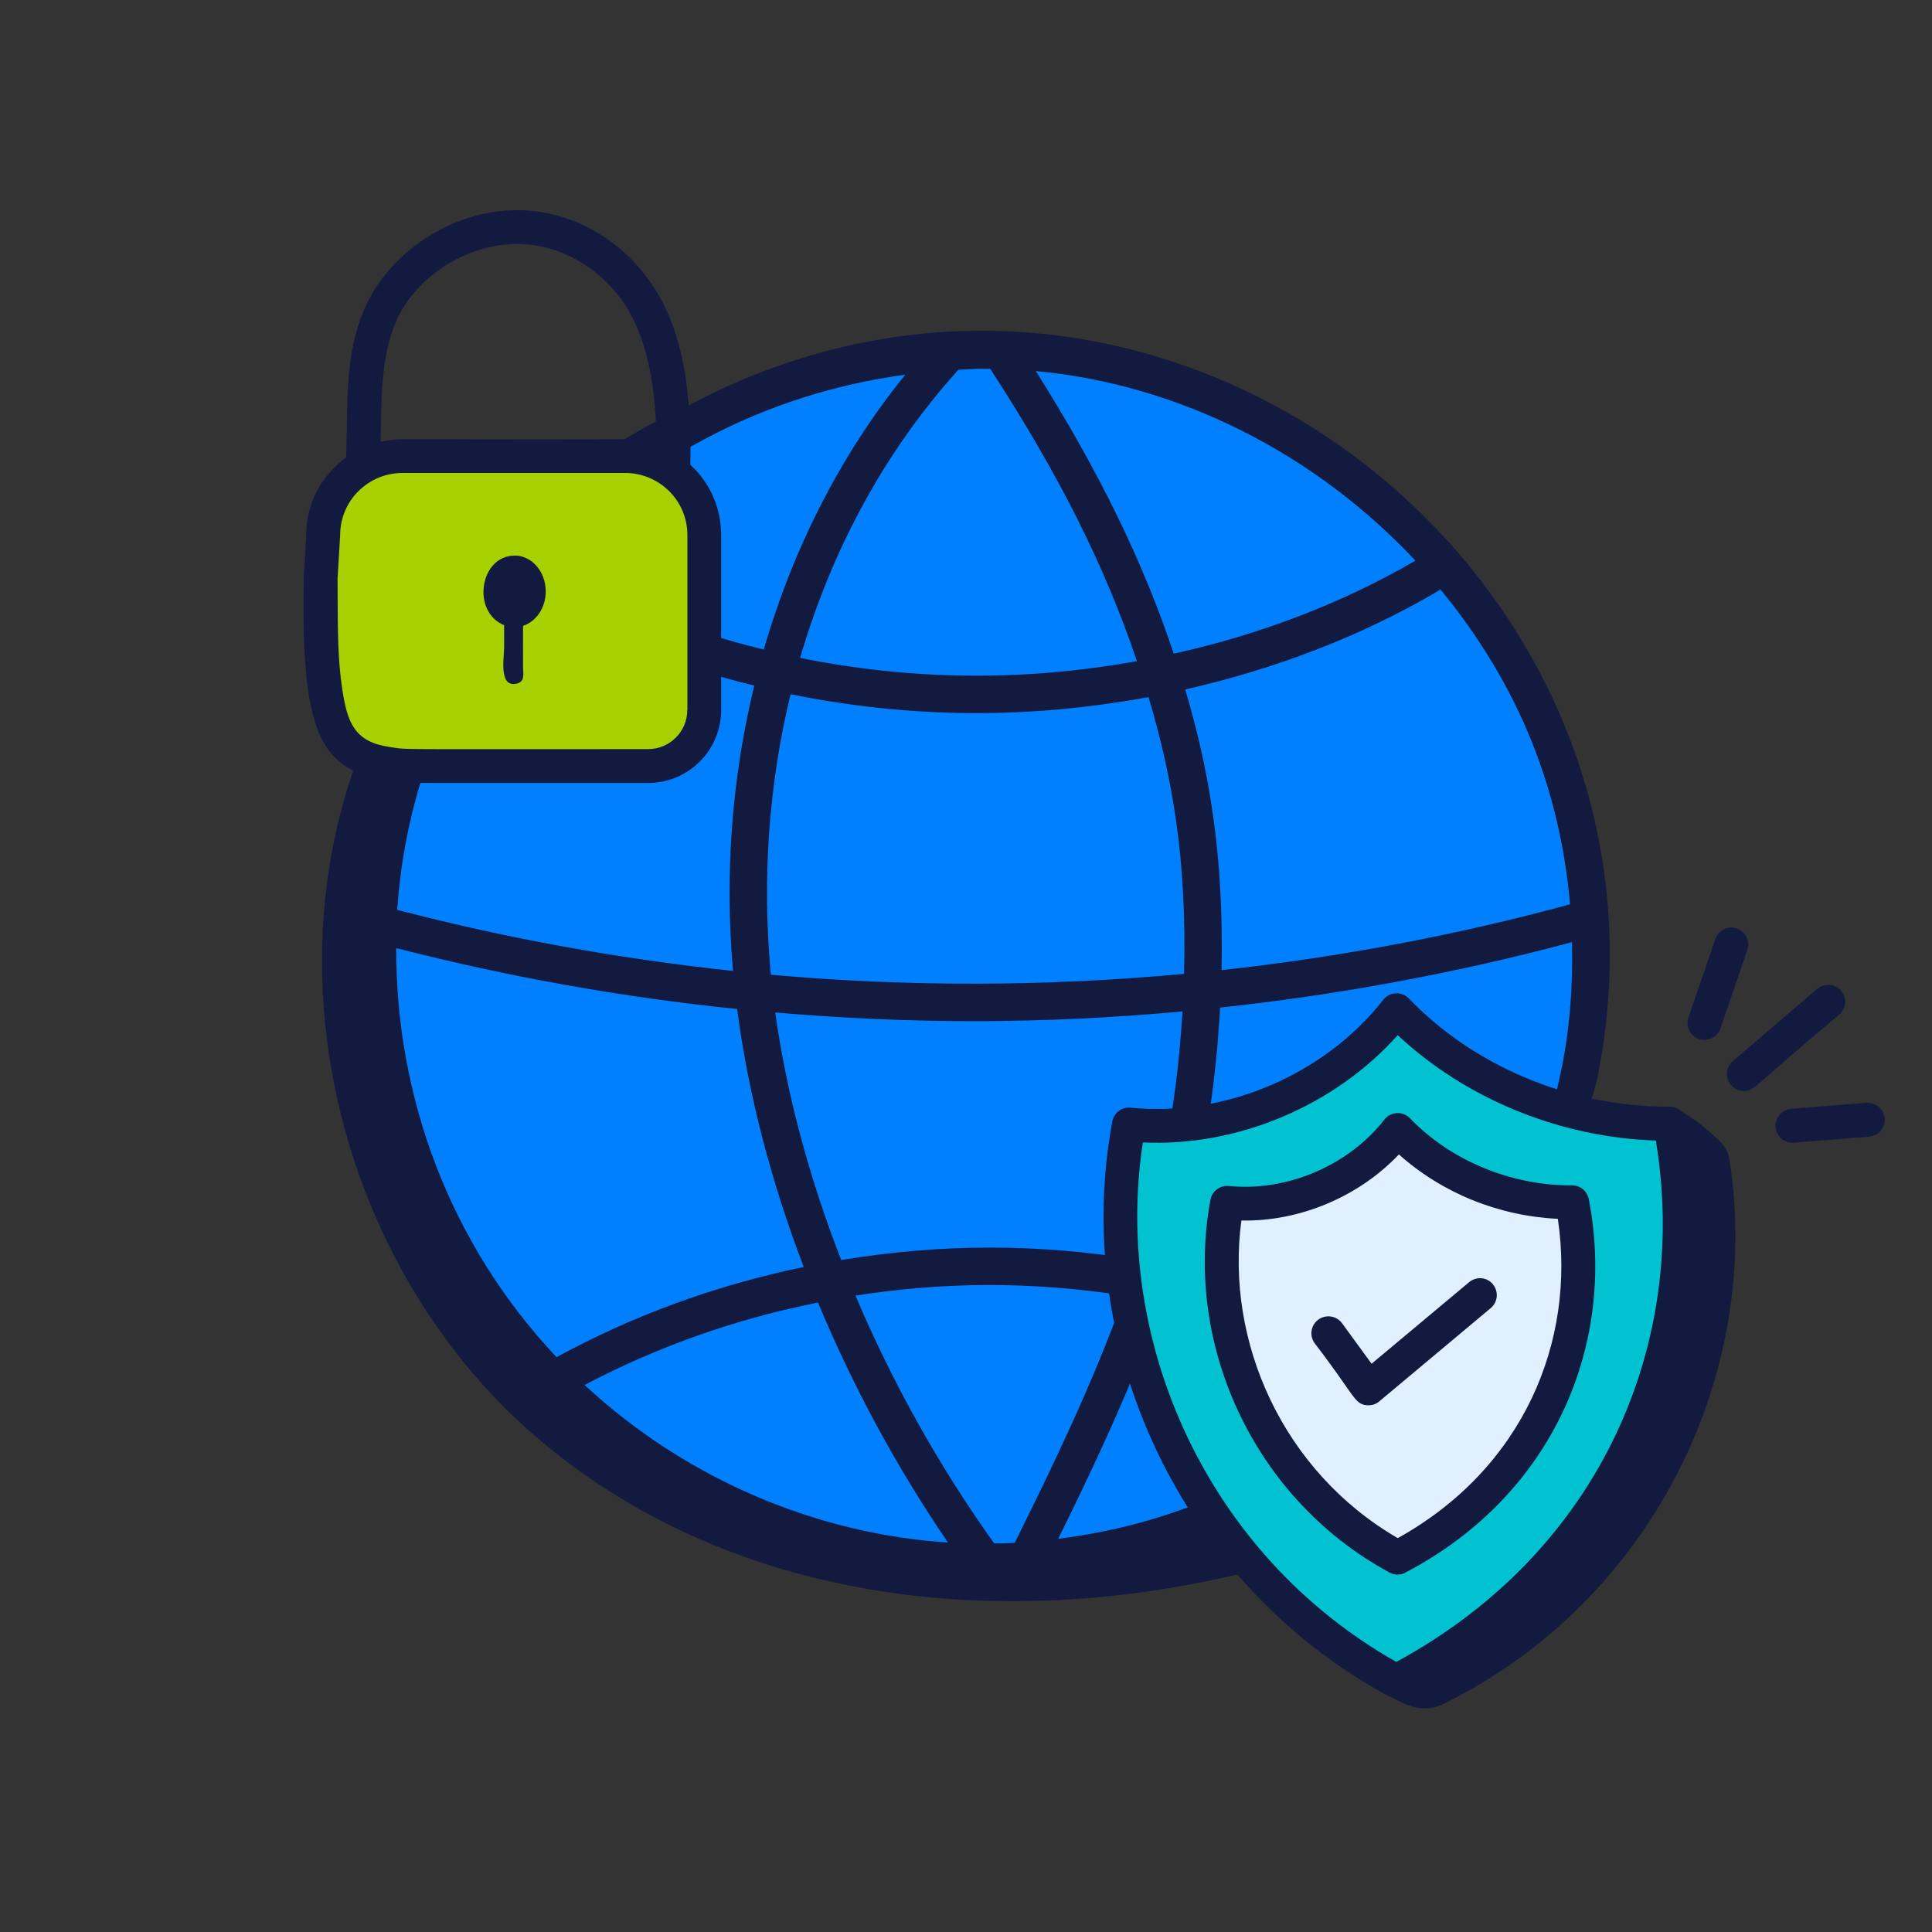<svg xmlns="http://www.w3.org/2000/svg" id="Layer_1" data-name="Layer 1" viewBox="0 0 150 150"><rect x="0" y="0" width="150" height="150" fill="#333333" stroke="none"/><defs><style>      .cls-1 {        fill: #00c2d0;      }      .cls-2 {        fill: #0080ff;      }      .cls-3 {        fill: #a7d100;      }      .cls-4 {        fill: #e0f0ff;      }      .cls-5 {        fill: #131a40;      }    </style></defs><g><ellipse class="cls-2" cx="76" cy="74.71" rx="47.21" ry="47.81"></ellipse><g id="_144" data-name="144"><path class="cls-5" d="m53.48,31.46c-12.8,5.85-23.08,17.3-26.84,30.91-4.89,17.62,1.41,37.84,15.44,49.58,15.1,12.64,36.21,14.95,55.84,9.83,3.43-.73-1.44-7.78-1.24-6.43-.24-.02-.48,0-.71.11-4.39,2.08-9.02,3.42-13.81,4.01,2.73-5.53,5.7-11.79,8.02-18.39,1.9.37,3.78.82,5.62,1.37,6.16,2.33,12.68,6.95,12.68,6.95,0,0,1.98-1.75,1.98-2.02-5.77-5.23-17.76-8.74-19.35-9.06,1.83-5.76,3.16-11.98,3.62-20.09,9.2-.99,18.34-2.68,27.32-5.08.17,7.21-1.21,11.25-1.36,12.35-.41.26.55,1.89,1.28,2.62.54-.34,1.23-1.24,2.01-4.22,8.05-39.12-33.76-71.92-70.51-52.43Zm56.41,12.07c-5.68,3.31-12.06,5.74-18.76,7.22-2.41-7.22-5.85-14.24-10.71-21.94,11.27,1.04,21.81,6.53,29.47,14.72Zm-33-14.88c5.32,8.18,8.88,15.26,11.38,22.68-8.81,1.58-17.37,1.51-26.15-.25,2.46-8.44,6.63-16.12,12.29-22.37,1.88-.08.92-.09,2.47-.07Zm-6.6.44c-4.99,6.15-8.7,13.43-10.99,21.34-6.04-1.47-11.79-3.73-16.97-6.7,7.2-7.89,16.88-13.14,27.96-14.64Zm-29.87,16.9c5.52,3.23,11.68,5.66,18.14,7.24-1.7,7.02-2.32,14.44-1.65,22.15-8.77-.93-17.49-2.5-26.07-4.74.61-9.01,3.93-17.58,9.57-24.66Zm-9.66,27.62c8.72,2.24,17.57,3.82,26.47,4.73.85,6.52,2.61,13.32,5.17,20.03-6.78,1.4-13.22,3.75-19.19,7-8.34-8.85-12.48-20.27-12.45-31.76Zm14.63,33.92c5.65-2.98,11.73-5.13,18.12-6.4,2.69,6.47,6.1,12.79,10.09,18.63-9.98-.64-20.17-4.77-28.2-12.22Zm33.39,12.26c-.53.03-1.06.03-1.59.04-4.28-5.98-7.93-12.53-10.77-19.24,6.81-1.06,13.53-1.13,20.87,0-2.48,6.92-5.68,13.5-8.51,19.2Zm9.47-21.99c-7.7-1.25-15.14-1.26-22.94.03-2.5-6.44-4.25-12.96-5.12-19.22,10.69.91,20.67.91,31.62-.08-.49,7.9-1.79,13.76-3.56,19.27Zm3.69-22.19c-10.67.99-21.41,1.02-32.09.07-.72-7.62-.12-14.96,1.53-21.78,9.26,1.88,18.45,1.95,27.79.22,1.87,6.28,2.99,12.7,2.76,21.48Zm2.9-.29c.19-9.04-.99-15.61-2.82-21.79,7.02-1.59,13.73-4.16,19.68-7.67.05-.03.08-.08.12-.11,6.22,7.54,9.31,15.73,10.08,24.46-8.89,2.42-17.94,4.11-27.05,5.11Z"></path></g></g><g id="_58" data-name="58"><path class="cls-1" d="m108.42,129.9c-.15,0-.3-.04-.43-.11-14.55-8.22-22.63-24.79-20.12-41.22.07-.43.43-.74.87-.74.01,0,.03,0,.04,0,.35.02.69.02,1.04.02,6.79,0,13.54-3.01,18.05-8.06.16-.18.38-.28.61-.29.01,0,.03,0,.04,0,.22,0,.44.08.6.24,5.16,4.83,12.26,7.72,19.47,7.94.42.01.77.32.84.73,2.83,17.1-5.06,32.96-20.59,41.39-.13.07-.27.11-.42.11Z"></path><path class="cls-4" d="m108.53,120.3c-.15,0-.3-.04-.44-.12-8.88-5.15-13.93-15.41-12.56-25.54.06-.44.43-.76.87-.76,0,0,.32,0,.32,0,4.16,0,8.38-1.82,11.27-4.86.17-.18.4-.27.64-.27.21,0,.42.07.58.22,3.21,2.87,7.4,4.57,11.8,4.78.42.02.76.33.82.75,1.57,10.57-3.36,20.41-12.87,25.68-.13.07-.28.11-.42.11Z"></path><path class="cls-5" d="m109.12,122.09c11.62-6.08,16.39-17.9,14.23-29-.12-.62-.66-1.06-1.29-1.06-.03,0-.08,0-.13,0-4.66,0-9.32-1.94-12.46-5.21-.56-.58-1.5-.52-1.98.1-2.81,3.58-7.55,5.61-12.09,5.16-.68-.06-1.3.4-1.42,1.07-2.1,11.27,3.39,23.25,13.9,28.94.2.11.41.16.63.16s.42-.05.61-.15Zm-12.73-27.33c4.51.09,9.1-1.84,12.22-5.13,3.36,3,7.74,4.78,12.34,5,1.42,9.55-2.71,19.4-12.43,24.79-8.91-5.17-13.4-15.23-12.14-24.66Z"></path><path class="cls-5" d="m130.54,86.27c-.23-.21-.54-.34-.87-.34-8.03,0-15.39-3.31-20.29-8.41-.54-.56-1.48-.54-1.98.1-4.56,5.82-12.26,9.11-19.62,8.38-.69-.07-1.3.4-1.42,1.07-3.24,17.4,5.26,35.86,21.43,44.61.04.02.1.02.14.04,1.41.8,2.7,1.28,4.17.56,16.17-7.97,24.77-25.64,22.18-42.21-.08-.53-.32-1.03-.7-1.41-.82-.82-1.98-1.77-3.05-2.39Zm-41.8,2.43c7.35.34,14.87-2.84,19.78-8.33,5.3,4.96,12.63,7.95,20.04,8.18,2.58,15.56-4.14,31.79-20.15,40.48-14.76-8.34-22.03-24.98-19.68-40.32Z"></path><path class="cls-5" d="m115.91,99.71c-.46-.56-1.29-.63-1.85-.16l-7.57,6.33-2.29-3.14c-.43-.59-1.25-.71-1.84-.29-.59.43-.72,1.25-.29,1.84,3.1,4.03,3.05,4.69,4.02,4.81.38.04.74-.07,1-.3l8.65-7.24c.56-.47.63-1.3.16-1.85Z"></path></g><g><path class="cls-5" d="m134.85,72.09c-.68-.24-1.43.13-1.67.82l-2.09,6.09c-.29.85.34,1.74,1.24,1.74.55,0,1.06-.34,1.24-.89l2.09-6.09c.24-.69-.13-1.43-.82-1.67Z"></path><path class="cls-5" d="m141.09,76.77l-6.56,5.62c-.92.79-.36,2.31.86,2.31.87,0,.67-.31,7.41-5.93.55-.47.62-1.3.14-1.85-.47-.55-1.3-.61-1.85-.14Z"></path><path class="cls-5" d="m137.85,87.51c.06.69.63,1.21,1.31,1.21.1,0,5.86-.46,5.96-.47.72-.06,1.26-.69,1.21-1.42-.06-.72-.71-1.25-1.42-1.21l-5.85.47c-.72.06-1.26.69-1.21,1.42Z"></path></g><g><rect class="cls-3" x="24.94" y="35.55" width="29.71" height="24.39" rx="3.78" ry="3.78"></rect><g id="_98" data-name="98"><path class="cls-5" d="m53.6,36.09c.06-4.92-.3-10.46-3.32-14.49-2.77-3.71-7.02-5.66-11.34-5.22-4.5.45-8.74,3.43-10.56,7.41-1.36,2.97-1.41,6.32-1.45,9.27-.04,2.44-.06,1.81-.05,2.46-1.95,1.4-3.1,3.6-3.1,5.95l-.2,3.36c0,3.8-.29,11,2.2,13.75,1.22,1.35,2.88,1.84,4.07,2.01,1.88.27-.62.19,20.48.2,3.12,0,5.66-2.54,5.66-5.66v-13.58c0-2.12-.87-4.08-2.39-5.46Zm-22.82-11.21c1.44-3.16,4.83-5.53,8.43-5.89,3.39-.34,6.75,1.22,8.97,4.18,2.25,3.01,2.75,7.42,2.8,11.33-.77-.26-1.59-.4-2.43-.4-17.96.08-17.34-.17-19,.21.07-3.17-.02-6.66,1.24-9.42Zm22.58,30.25c0,1.67-1.36,3.03-3.03,3.03-20.87,0-18.5.06-20.11-.17-2.67-.39-3.25-1.86-3.64-4.44-.36-2.35-.36-4.48-.37-8.64l.2-3.36c0-2.72,2.22-4.83,4.83-4.83h17.3c2.59,0,4.83,2.08,4.83,4.83v13.58Z"></path><path class="cls-5" d="m39.95,43.14c-2.69,0-3.37,4.35-.81,5.4v1.74c0,.75-.42,3.05.9,2.81.63-.11.62-.55.57-1.14-.01-.13,0-3.23,0-3.36,1.01-.33,1.76-1.39,1.76-2.67,0-1.54-1.08-2.79-2.42-2.79Z"></path></g></g></svg>